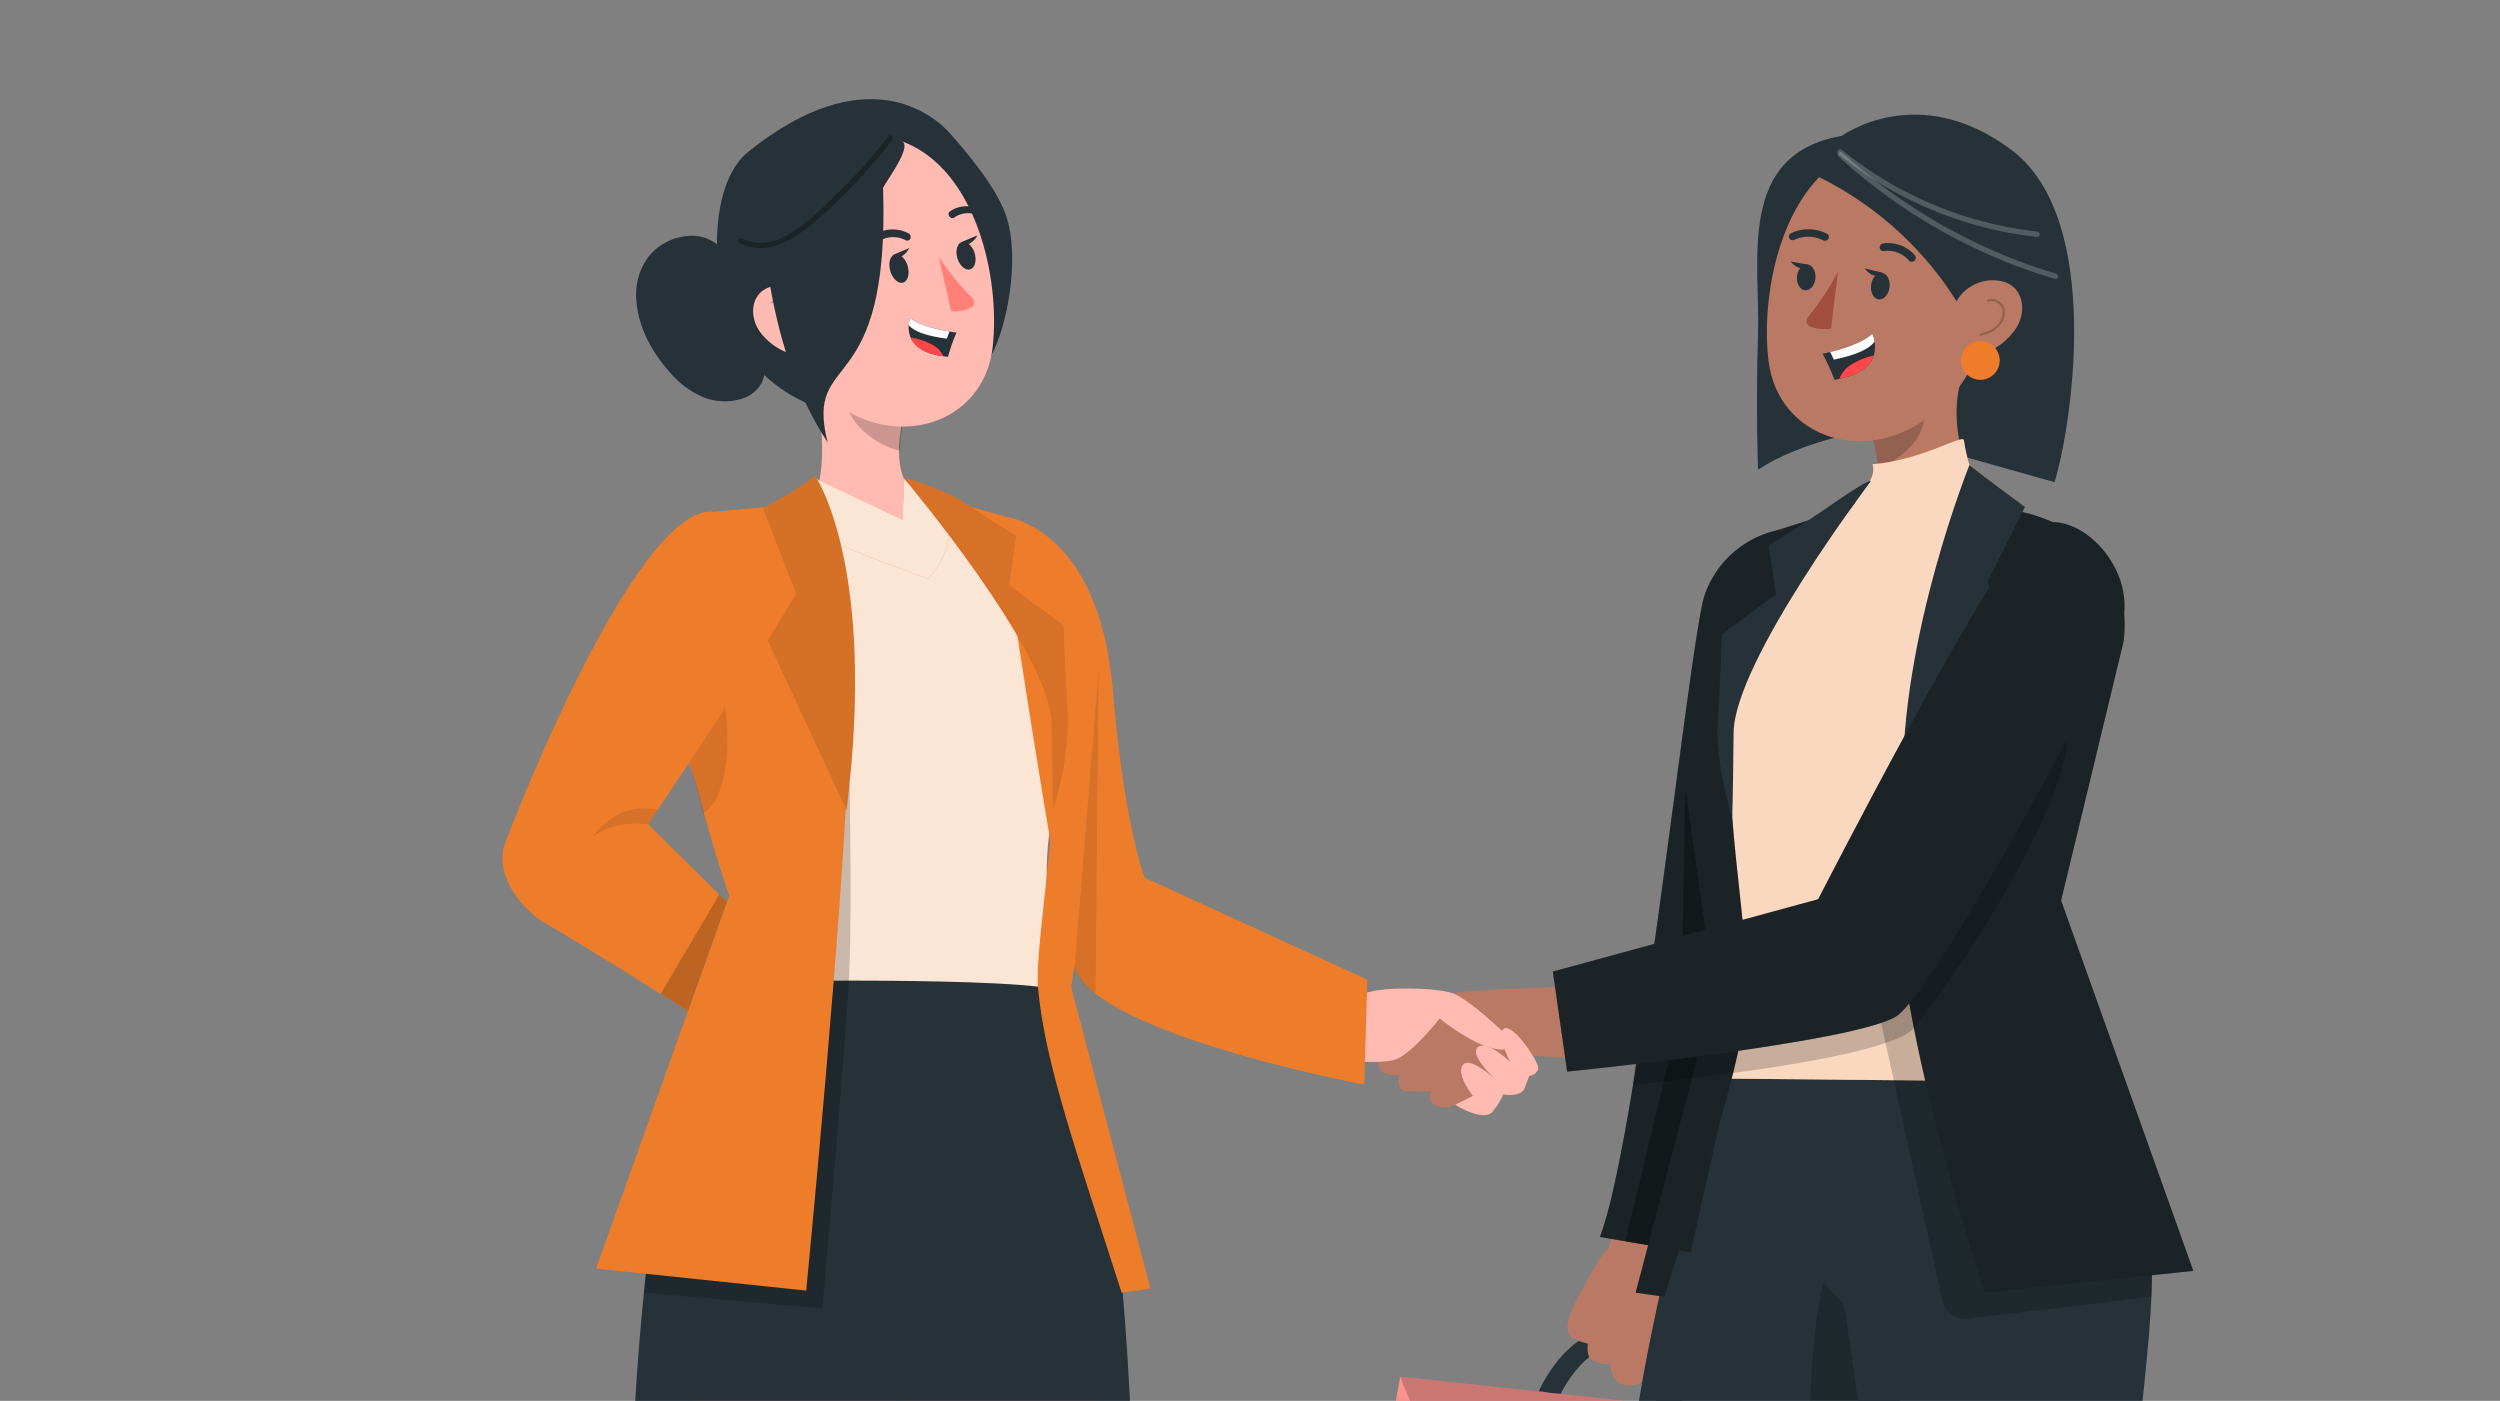 <svg xmlns="http://www.w3.org/2000/svg" xmlns:xlink="http://www.w3.org/1999/xlink" width="580" height="325" viewBox="0 0 580 325">
  <rect x="0" y="0" width="580" height="325" fill="#808080" stroke="none"/>
  <defs>
    <clipPath id="clip-path">
      <rect id="Rectangle_9658" data-name="Rectangle 9658" width="580" height="325" transform="translate(380 584)" fill="#fff" stroke="#707070" stroke-width="1"/>
    </clipPath>
    <clipPath id="clip-path-2">
      <rect id="Rectangle_9717" data-name="Rectangle 9717" width="437.696" height="581.77" fill="none"/>
    </clipPath>
    <clipPath id="clip-path-4">
      <rect id="Rectangle_9677" data-name="Rectangle 9677" width="88.592" height="115.611" fill="none"/>
    </clipPath>
    <clipPath id="clip-path-5">
      <rect id="Rectangle_9679" data-name="Rectangle 9679" width="11.819" height="19.029" fill="none"/>
    </clipPath>
    <clipPath id="clip-path-6">
      <rect id="Rectangle_9680" data-name="Rectangle 9680" width="6.221" height="8.841" fill="none"/>
    </clipPath>
    <clipPath id="clip-path-7">
      <rect id="Rectangle_9681" data-name="Rectangle 9681" width="51.101" height="29.444" fill="none"/>
    </clipPath>
    <clipPath id="clip-path-8">
      <rect id="Rectangle_9682" data-name="Rectangle 9682" width="46.999" height="20.334" fill="none"/>
    </clipPath>
    <clipPath id="clip-path-9">
      <rect id="Rectangle_9683" data-name="Rectangle 9683" width="109.455" height="21.266" fill="none"/>
    </clipPath>
    <linearGradient id="linear-gradient" x1="0.5" x2="0.5" y2="1" gradientUnits="objectBoundingBox">
      <stop offset="0" stop-color="#ff948d"/>
      <stop offset="1" stop-color="#ff7499"/>
    </linearGradient>
    <clipPath id="clip-path-10">
      <rect id="Rectangle_9684" data-name="Rectangle 9684" width="100.373" height="37.656" fill="none"/>
    </clipPath>
    <clipPath id="clip-path-11">
      <rect id="Rectangle_9685" data-name="Rectangle 9685" width="40.085" height="91.193" fill="none"/>
    </clipPath>
    <clipPath id="clip-path-12">
      <rect id="Rectangle_9686" data-name="Rectangle 9686" width="27.783" height="49.113" fill="none"/>
    </clipPath>
    <clipPath id="clip-path-13">
      <rect id="Rectangle_9687" data-name="Rectangle 9687" width="21.598" height="78.586" fill="none"/>
    </clipPath>
    <clipPath id="clip-path-14">
      <rect id="Rectangle_9688" data-name="Rectangle 9688" width="37.879" height="111.291" fill="none"/>
    </clipPath>
    <clipPath id="clip-path-15">
      <rect id="Rectangle_9689" data-name="Rectangle 9689" width="48.783" height="167.472" fill="none"/>
    </clipPath>
    <clipPath id="clip-path-16">
      <rect id="Rectangle_9690" data-name="Rectangle 9690" width="95.677" height="149.008" fill="none"/>
    </clipPath>
    <clipPath id="clip-path-17">
      <rect id="Rectangle_9691" data-name="Rectangle 9691" width="64.674" height="90.747" fill="none"/>
    </clipPath>
    <clipPath id="clip-path-18">
      <rect id="Rectangle_9692" data-name="Rectangle 9692" width="69.408" height="182.564" fill="none"/>
    </clipPath>
    <clipPath id="clip-path-19">
      <rect id="Rectangle_9693" data-name="Rectangle 9693" width="51.091" height="184.496" fill="none"/>
    </clipPath>
    <clipPath id="clip-path-20">
      <rect id="Rectangle_9694" data-name="Rectangle 9694" width="20.665" height="106.238" fill="none"/>
    </clipPath>
    <clipPath id="clip-path-21">
      <rect id="Rectangle_9695" data-name="Rectangle 9695" width="100.738" height="80.226" fill="none"/>
    </clipPath>
    <clipPath id="clip-path-22">
      <rect id="Rectangle_9696" data-name="Rectangle 9696" width="132.634" height="127.481" fill="none"/>
    </clipPath>
    <clipPath id="clip-path-23">
      <rect id="Rectangle_9697" data-name="Rectangle 9697" width="95.369" height="311.031" fill="none"/>
    </clipPath>
    <clipPath id="clip-path-24">
      <rect id="Rectangle_9698" data-name="Rectangle 9698" width="20.393" height="37.259" fill="none"/>
    </clipPath>
    <clipPath id="clip-path-25">
      <rect id="Rectangle_9699" data-name="Rectangle 9699" width="68.411" height="320.344" fill="none"/>
    </clipPath>
    <clipPath id="clip-path-26">
      <rect id="Rectangle_9700" data-name="Rectangle 9700" width="28.946" height="35.155" fill="none"/>
    </clipPath>
    <clipPath id="clip-path-27">
      <rect id="Rectangle_9701" data-name="Rectangle 9701" width="36.587" height="5.309" fill="none"/>
    </clipPath>
    <clipPath id="clip-path-28">
      <rect id="Rectangle_9702" data-name="Rectangle 9702" width="37.788" height="7.517" fill="none"/>
    </clipPath>
    <clipPath id="clip-path-29">
      <rect id="Rectangle_9705" data-name="Rectangle 9705" width="13.257" height="16.53" fill="none"/>
    </clipPath>
    <clipPath id="clip-path-30">
      <rect id="Rectangle_9706" data-name="Rectangle 9706" width="8.668" height="5.766" fill="none"/>
    </clipPath>
    <clipPath id="clip-path-31">
      <rect id="Rectangle_9707" data-name="Rectangle 9707" width="37.875" height="23.34" fill="none"/>
    </clipPath>
    <clipPath id="clip-path-32">
      <rect id="Rectangle_9708" data-name="Rectangle 9708" width="35.963" height="26.223" fill="none"/>
    </clipPath>
    <clipPath id="clip-path-33">
      <rect id="Rectangle_9709" data-name="Rectangle 9709" width="47.936" height="121.794" fill="none"/>
    </clipPath>
    <clipPath id="clip-path-34">
      <rect id="Rectangle_9710" data-name="Rectangle 9710" width="11.901" height="35.324" fill="none"/>
    </clipPath>
    <clipPath id="clip-path-35">
      <rect id="Rectangle_9711" data-name="Rectangle 9711" width="21.373" height="77.487" fill="none"/>
    </clipPath>
    <clipPath id="clip-path-36">
      <rect id="Rectangle_9712" data-name="Rectangle 9712" width="15.018" height="6.642" fill="none"/>
    </clipPath>
    <clipPath id="clip-path-37">
      <rect id="Rectangle_9713" data-name="Rectangle 9713" width="38.003" height="76.784" fill="none"/>
    </clipPath>
    <clipPath id="clip-path-38">
      <rect id="Rectangle_9714" data-name="Rectangle 9714" width="5.553" height="74.926" fill="none"/>
    </clipPath>
    <clipPath id="clip-path-39">
      <rect id="Rectangle_9715" data-name="Rectangle 9715" width="15.352" height="26.99" fill="none"/>
    </clipPath>
  </defs>
  <g id="Mask_Group_74" data-name="Mask Group 74" transform="translate(-380 -584)" clip-path="url(#clip-path)">
    <g id="Group_88170" data-name="Group 88170" transform="translate(451.152 607)">
      <g id="Group_88169" data-name="Group 88169" clip-path="url(#clip-path-2)">
        <g id="Group_88168" data-name="Group 88168">
          <g id="Group_88167" data-name="Group 88167" clip-path="url(#clip-path-2)">
            <path id="Path_24259" data-name="Path 24259" d="M141.352,102.583a35.091,35.091,0,0,0-4.043-16.466L122.7,58.4c-3.656-.459-7.542-.9-11.152-1.219a286.922,286.922,0,0,0-36.111.111c-5.845.73-12,2.873-18.326,5.839a16.777,16.777,0,0,0-3.617,15.985c13.381,44.466,15.841,67.065,14.347,86.839,24.693,3.2,64.256,9.19,71.889,4.73-10.1-39.664,1.586-51.2,1.628-68.1" transform="translate(36.041 38.71)" fill="#ed7d2b"/>
            <g id="Group_88052" data-name="Group 88052" transform="translate(88.802 95.375)" opacity="0.8">
              <g id="Group_88051" data-name="Group 88051">
                <g id="Group_88050" data-name="Group 88050" clip-path="url(#clip-path-4)">
                  <path id="Path_24260" data-name="Path 24260" d="M141.352,102.583a35.091,35.091,0,0,0-4.043-16.466L122.7,58.4c-3.656-.459-7.542-.9-11.152-1.219a286.922,286.922,0,0,0-36.111.111c-5.845.73-12,2.873-18.326,5.839a16.777,16.777,0,0,0-3.617,15.985c13.381,44.466,15.841,67.065,14.347,86.839,24.693,3.2,64.256,9.19,71.889,4.73-10.1-39.664,1.586-51.2,1.628-68.1" transform="translate(-52.761 -56.666)" fill="#fff"/>
                </g>
              </g>
            </g>
            <path id="Path_24262" data-name="Path 24262" d="M147.875,135.952s-1.23,5.537,1.538,6.46,3.54,0,3.54,0-1.846,4,1.843,4.152a42.424,42.424,0,0,0,5.229,0s-1.845,2.616,2.461,3.693,20.611-12,20.611-12l8.767.614-2-16.457s-23.995.461-26.3,1.846-15.688,11.689-15.688,11.689" transform="translate(100.829 83.624)" fill="#b97964"/>
            <path id="Path_24263" data-name="Path 24263" d="M142.83,122.416a7.624,7.624,0,0,0,6.307,1.077c3.383-1.077,14.766-1.089,19.071.3s14.3,11.388,14.3,11.388-.153,2.769-5.537,1.23-11.689-6.766-11.689-6.766-6.768,8.766-10.767,9.688-11.689,0-11.689,0Z" transform="translate(97.569 83.624)" fill="#ffbab2"/>
            <path id="Path_24264" data-name="Path 24264" d="M175.509,139.1a2.3,2.3,0,0,0,2.055-1.6c.342-1.483-5.822-10.5-7.877-9.361s1.37,7.757,1.37,7.757-5.48-5.28-7.535-3.378,4.417,7.71,4.417,7.71-6.13-5.81-7.842-3.641,2.318,7.192,2.318,7.192l-4.1,2.057s6.8,4.336,8.858,1.368a18.557,18.557,0,0,0,2.284-3.768s4.11.685,4.91-1.368,1.141-2.969,1.141-2.969" transform="translate(108.148 87.469)" fill="#ffbab2"/>
            <path id="Path_24265" data-name="Path 24265" d="M224.9,75c-1.072,1.018-14.753,2.9-24.75,9.515,0,0-.542-14.274,0-31.378S195.107,11.246,219.6,7.072c0,0,17.644-13.029,39.351,3.252s13.7,65.365,9.983,77.077Z" transform="translate(136.558 1.46)" fill="#263238"/>
            <path id="Path_24266" data-name="Path 24266" d="M226.061,16.174S210.748,40.887,209.7,48.752c-5.615,4.332-9-5.164-8.2-17.632.656-10.206,6.515-20.973,15.533-24.516,12.667-4.98,9.023,9.57,9.023,9.57" transform="translate(137.571 3.802)" fill="#263238"/>
            <path id="Path_24267" data-name="Path 24267" d="M239.148,37.657l-18.055,9.757-3.7,3.657a34.78,34.78,0,0,1,1.787,8.153c.281,3.452-2.922,6.054-5.4,8.3-3.556,1.774,3.285,18.134,3.285,18.134l23.4-24.217c-4.366-10.7-3.259-19.352-1.315-23.782" transform="translate(145.336 25.724)" fill="#b97964"/>
            <g id="Group_88058" data-name="Group 88058" transform="translate(363.438 66.944)" opacity="0.2">
              <g id="Group_88057" data-name="Group 88057">
                <g id="Group_88056" data-name="Group 88056" clip-path="url(#clip-path-5)">
                  <path id="Path_24268" data-name="Path 24268" d="M217.063,58.8c5.095-2.469,10.839-7.014,10.684-12.775a26.84,26.84,0,0,0-.86-6.256L215.932,51.986a33.035,33.035,0,0,1,1.131,6.818" transform="translate(-215.932 -39.775)"/>
                </g>
              </g>
            </g>
            <path id="Path_24269" data-name="Path 24269" d="M254.689,34.049C251.5,52.031,250.526,59.689,240.37,68.4c-15.276,13.1-36.51,6.467-38.717-11.812-1.986-16.451,3.57-43.093,22.005-49.206,18.163-6.021,34.223,8.685,31.03,26.667" transform="translate(137.492 4.106)" fill="#b97964"/>
            <path id="Path_24270" data-name="Path 24270" d="M219.959,26.988c-.1,1.7-1.144,3.1-2.341,3.126s-2.087-1.336-1.991-3.04,1.146-3.1,2.341-3.126,2.087,1.336,1.991,3.04" transform="translate(147.293 16.359)" fill="#263238"/>
            <path id="Path_24271" data-name="Path 24271" d="M209.72,25.62c0,1.653-.963,3.07-2.151,3.164s-2.154-1.168-2.154-2.821.963-3.07,2.151-3.164,2.153,1.168,2.154,2.821" transform="translate(140.322 15.571)" fill="#263238"/>
            <path id="Path_24272" data-name="Path 24272" d="M224.25,24.181a.814.814,0,0,1-.624-.268,6.555,6.555,0,0,0-5.808-2.228.821.821,0,0,1-.986-.7.973.973,0,0,1,.767-1.054,8.187,8.187,0,0,1,7.375,2.732.912.912,0,0,1-.1,1.264.938.938,0,0,1-.621.256" transform="translate(148.116 13.551)" fill="#263238"/>
            <path id="Path_24273" data-name="Path 24273" d="M204.844,20.4a.825.825,0,0,1-.47-.443.883.883,0,0,1,.508-1.145A9.373,9.373,0,0,1,213.2,19a.814.814,0,0,1,.222,1.19.971.971,0,0,1-1.271.271,7.485,7.485,0,0,0-6.584-.082.959.959,0,0,1-.719.017" transform="translate(139.567 12.264)" fill="#263238"/>
            <path id="Path_24274" data-name="Path 24274" d="M205.988,13.642c4.225-7.8,20.228-14.465,37.848-5.888,26.4,10.378,11.435,53.284,3.805,44.289a61.744,61.744,0,0,1-5.253-7.167,78.769,78.769,0,0,0-36.344-31.212Z" transform="translate(140.713 2.552)" fill="#263238"/>
            <path id="Path_24275" data-name="Path 24275" d="M241.568,36.339a14.633,14.633,0,0,1-9.387,6.106c-4.9.8-6.724-7.125-4.681-11.794a9.678,9.678,0,0,1,11.385-5.327c4.521,1.318,5.49,6.971,2.683,11.014" transform="translate(154.846 17.05)" fill="#b97964"/>
            <path id="Path_24276" data-name="Path 24276" d="M214.051,23.784a61.688,61.688,0,0,1-6.965,10.5,1.4,1.4,0,0,0,.476,2.193,8.988,8.988,0,0,0,4.849.488Z" transform="translate(141.228 16.247)" fill="#a24e3f"/>
            <path id="Path_24277" data-name="Path 24277" d="M218.925,24.326l-4.172-.991s2.279,3.117,4.172.991" transform="translate(146.701 15.94)" fill="#263238"/>
            <path id="Path_24278" data-name="Path 24278" d="M208.77,23.128l-4.225-.741c1.959,2.368,3.656,1.461,4.225.741" transform="translate(139.728 15.293)" fill="#263238"/>
            <g id="Group_88061" data-name="Group 88061" transform="translate(387.934 46.175)" opacity="0.2">
              <g id="Group_88060" data-name="Group 88060">
                <g id="Group_88059" data-name="Group 88059" clip-path="url(#clip-path-6)">
                  <path id="Path_24279" data-name="Path 24279" d="M232.426,27.814a2.933,2.933,0,0,1,3.56,1.873c.537,1.569-.481,5.1-5.25,6" transform="translate(-230.315 -27.264)" fill="none" stroke="#000" stroke-linecap="round" stroke-linejoin="round" stroke-width="0.5"/>
                </g>
              </g>
            </g>
            <path id="Path_24280" data-name="Path 24280" d="M208.949,36.961A45.908,45.908,0,0,1,211.7,43.01c.384-.071.769-.14,1.15-.229,5.2-1.07,7.253-3.284,7.958-5.411A6.868,6.868,0,0,0,221,34.136a6.672,6.672,0,0,0-.522-1.777c-2.417,2.213-7.184,3.583-9.76,4.209-1.076.273-1.766.392-1.766.392" transform="translate(142.736 22.105)" fill="#263238"/>
            <path id="Path_24281" data-name="Path 24281" d="M210,36.567l.857,1.762c4.891-1.018,8.2-2.4,9.425-4.194a6.633,6.633,0,0,0-.523-1.777c-2.415,2.213-7.182,3.583-9.759,4.209" transform="translate(143.453 22.104)" fill="#fff"/>
            <path id="Path_24282" data-name="Path 24282" d="M211.265,40.748c5.2-1.07,7.253-3.284,7.958-5.413a17.056,17.056,0,0,0-5.534,2.333,6.39,6.39,0,0,0-2.424,3.08" transform="translate(144.318 24.138)" fill="#ff4749"/>
            <path id="Path_24283" data-name="Path 24283" d="M237.009,37.841a4.491,4.491,0,1,1-4.491-4.491,4.492,4.492,0,0,1,4.491,4.491" transform="translate(155.769 22.782)" fill="#ed7d2b"/>
            <g id="Group_88064" data-name="Group 88064" transform="translate(355.225 12.292)" opacity="0.2">
              <g id="Group_88063" data-name="Group 88063">
                <g id="Group_88062" data-name="Group 88062" clip-path="url(#clip-path-7)">
                  <path id="Path_24284" data-name="Path 24284" d="M211.252,8.367a129.17,129.17,0,0,0,50.122,28.35.632.632,0,0,0,.337-1.217A127.756,127.756,0,0,1,212.144,7.475c-.6-.547-1.493.343-.892.892" transform="translate(-211.052 -7.303)" fill="#fff"/>
                </g>
              </g>
            </g>
            <g id="Group_88067" data-name="Group 88067" transform="translate(355.068 11.642)" opacity="0.2">
              <g id="Group_88066" data-name="Group 88066">
                <g id="Group_88065" data-name="Group 88065" clip-path="url(#clip-path-8)">
                  <path id="Path_24285" data-name="Path 24285" d="M211.174,7.961a88.8,88.8,0,0,0,46.181,19.287c.806.088.8-1.175,0-1.262A87.289,87.289,0,0,1,212.066,7.069c-.624-.508-1.523.38-.892.892" transform="translate(-210.959 -6.917)" fill="#fff"/>
                </g>
              </g>
            </g>
            <path id="Path_24286" data-name="Path 24286" d="M142.207,222.479l3.333,7.786,104.774,13.478,1.348-8.017Z" transform="translate(97.144 151.979)" fill="#ed7d2b"/>
            <g id="Group_88070" data-name="Group 88070" transform="translate(239.351 374.458)" opacity="0.2" style="mix-blend-mode: normal;isolation: isolate">
              <g id="Group_88069" data-name="Group 88069">
                <g id="Group_88068" data-name="Group 88068" clip-path="url(#clip-path-9)">
                  <path id="Path_24287" data-name="Path 24287" d="M142.207,222.479l3.333,7.786,104.774,13.478,1.348-8.017Z" transform="translate(-142.207 -222.479)"/>
                </g>
              </g>
            </g>
            <path id="Path_24288" data-name="Path 24288" d="M169.8,184s6.419-15.094,18.171-14.367,15.862,18.847,15.862,18.847l-6.625-.993s-.465-13.626-8.794-14.019-13.823,11.7-13.823,11.7l-3.937-1.219" transform="translate(115.996 115.86)" fill="#263238"/>
            <path id="Path_24289" data-name="Path 24289" d="M142.207,254.159l1.745-9.481L156.574,176.1l100.373,10.8-5.285,80.5Z" transform="translate(97.144 120.299)" fill="url(#linear-gradient)"/>
            <path id="Path_24290" data-name="Path 24290" d="M183.273,160c-1.348.749-7.657,12.061-8.762,15.148s-.956,4.945.471,5.669a11.708,11.708,0,0,0,3.43,1.34c.382-.072-.8,3.129,1.673,4.151s3.572.52,3.572.52.217,4.326,3.312,4.935,4.083-.968,4.6-.865,2.183-5.275,2.183-5.275l4.327,4.536a20.227,20.227,0,0,0,2.24-4.979c.993-3.164-.636-11.294-.636-11.294l-2.905-7,.621-10.942s-12.977.661-13.021.968S183.273,160,183.273,160" transform="translate(118.713 106.526)" fill="#b97964"/>
            <g id="Group_88073" data-name="Group 88073" transform="translate(253.718 296.403)" opacity="0.2" style="mix-blend-mode: normal;isolation: isolate">
              <g id="Group_88072" data-name="Group 88072">
                <g id="Group_88071" data-name="Group 88071" clip-path="url(#clip-path-10)">
                  <path id="Path_24291" data-name="Path 24291" d="M150.742,176.1s13.45,39.828,41.711,37.562,58.663-26.756,58.663-26.756" transform="translate(-150.744 -176.104)"/>
                </g>
              </g>
            </g>
            <g id="Group_88076" data-name="Group 88076" transform="translate(290.267 302.023)" opacity="0.2" style="mix-blend-mode: normal;isolation: isolate">
              <g id="Group_88075" data-name="Group 88075">
                <g id="Group_88074" data-name="Group 88074" clip-path="url(#clip-path-11)">
                  <path id="Path_24292" data-name="Path 24292" d="M188.116,179.443s-14.2,59.1-15.39,70.987,1.961,15.641,1.961,15.641l29.535,4.563,8.32-88.877Z" transform="translate(-172.458 -179.443)"/>
                </g>
              </g>
            </g>
            <path id="Path_24293" data-name="Path 24293" d="M263.03,329.746l-1.952,2.72L257.2,330.8l-2.414,11.943-16.341,22.826s-6.219,1-1.321-11.974a10.216,10.216,0,0,0,.518-1.964c1.454-7.759-1.747-22.633-1.747-22.633l8.968-12.524a19.28,19.28,0,0,1,2.525.276c3.715.621,11.142,2.432,15.639,13" transform="translate(160.701 216.186)" fill="#263238"/>
            <g id="Group_88079" data-name="Group 88079" transform="translate(395.948 532.657)" opacity="0.2">
              <g id="Group_88078" data-name="Group 88078">
                <g id="Group_88077" data-name="Group 88077" clip-path="url(#clip-path-12)">
                  <path id="Path_24294" data-name="Path 24294" d="M263.03,329.746l-1.952,2.72L257.2,330.8l-2.414,11.943-16.341,22.826s-6.219,1-1.321-11.974a10.216,10.216,0,0,0,.518-1.964c1.454-7.759-1.747-22.633-1.747-22.633l8.968-12.524a19.28,19.28,0,0,1,2.525.276c3.715.621,11.142,2.432,15.639,13" transform="translate(-235.247 -316.471)"/>
                </g>
              </g>
            </g>
            <path id="Path_24295" data-name="Path 24295" d="M247.956,316.892l.039.027c-3.013.323-.37,13.694-1.582,21.194-1.092,6.692-3.977,13-8.2,13.658,1.454-7.757-3.792-25.439-3.792-25.439l7.21-10.072s4.736.37,6.327.631" transform="translate(160.135 216.043)" fill="#a24e3f"/>
            <path id="Path_24296" data-name="Path 24296" d="M254.712,354.316l-3.329,0-.926-4.144-11.019,5.016H211.515s-4.44-4.5,8.858-8.086a9.937,9.937,0,0,0,1.883-.727c7.091-3.351,17.181-14.672,17.181-14.672h15.321a19.46,19.46,0,0,1,1.256,2.227c1.673,3.4,4.565,10.531-1.3,20.391" transform="translate(144.003 226.588)" fill="#263238"/>
            <path id="Path_24297" data-name="Path 24297" d="M251.366,335.577v.047c-2.023-2.274-11.23,7.712-17.972,11.11-6.02,3.023-12.787,4.359-15.786,1.289,7.091-3.351,18.351-18.747,18.351-18.747l12.31.375s2.376,4.472,3.1,5.925" transform="translate(148.651 224.934)" fill="#b97964"/>
            <path id="Path_24298" data-name="Path 24298" d="M250.362,352.658c-7.6-19.378-16.905-38.439-28.086-53.865,45.7-121.268,44.268-175.522,44.268-175.522l-55.029-.042-5.864,20.282S191.9,194,187.893,222.98l-11.486,64.435v.182a68.35,68.35,0,0,0,9.257,38.439c7.478,12.857,20.7,28.121,27.963,41.979,9.548,18.289,18.561,36.621,26.26,53.025C248,438.327,254.6,453.434,258.717,463.93c3.9.409,15.663-6.133,19.049-12.063,0,0-8.331-50.571-27.4-99.209" transform="translate(120.428 84.18)" fill="#263238"/>
            <g id="Group_88082" data-name="Group 88082" transform="translate(348.787 274.521)" opacity="0.2">
              <g id="Group_88081" data-name="Group 88081">
                <g id="Group_88080" data-name="Group 88080" clip-path="url(#clip-path-13)">
                  <path id="Path_24299" data-name="Path 24299" d="M211.986,241.689c6.7-22.279,13.428-37.471,16.838-54.02.03-3.863-12.024-17.9-18.561-24.567,0,0-7.864,31.6,1.723,78.586" transform="translate(-207.227 -163.103)"/>
                </g>
              </g>
            </g>
            <g id="Group_88085" data-name="Group 88085" transform="translate(360.316 436.838)" opacity="0.2">
              <g id="Group_88084" data-name="Group 88084">
                <g id="Group_88083" data-name="Group 88083" clip-path="url(#clip-path-14)">
                  <path id="Path_24300" data-name="Path 24300" d="M214.077,327.923c8.111,17.289,14.712,32.395,18.829,42.893,3.9.407,15.663-6.135,19.049-12.065,0,0-8.331-50.571-27.4-99.21-3.873,20.083-8.209,45.459-10.474,68.382" transform="translate(-214.077 -259.541)"/>
                </g>
              </g>
            </g>
            <path id="Path_24301" data-name="Path 24301" d="M205.474,124.361s20.945,133.954,23.382,164.114c0,0,12.94,146.3,10.62,183.067l28.857,1.3s19.41-110.806,9.6-181.913c-.852-9.271,8.087-69.728,9.5-93.812,3.4-57.943-22.017-73.862-22.017-73.862Z" transform="translate(140.362 84.197)" fill="#263238"/>
            <path id="Path_24302" data-name="Path 24302" d="M219.165,59.465a23.132,23.132,0,0,0-16.53,14.759c-3.363,8.771-15.446,126.324-24.392,149.134l21.079,3.578,27.7-123.892Z" transform="translate(121.76 40.621)" fill="#263238"/>
            <g id="Group_88088" data-name="Group 88088" transform="translate(300.003 100.086)" opacity="0.3">
              <g id="Group_88087" data-name="Group 88087">
                <g id="Group_88086" data-name="Group 88086" clip-path="url(#clip-path-15)">
                  <path id="Path_24303" data-name="Path 24303" d="M219.165,59.465a23.132,23.132,0,0,0-16.53,14.759c-3.363,8.771-15.446,126.324-24.392,149.134l21.079,3.578,27.7-123.892Z" transform="translate(-178.243 -59.465)"/>
                </g>
              </g>
            </g>
            <path id="Path_24304" data-name="Path 24304" d="M266.907,195.886c1.609-18.247,8.963-63.859,20.12-98.977,3.629-11.42-5.738-27.763-5.738-27.763s-8.757-.052-10.294-.224c-1.68-.2-3.41-.369-5.14-.517-3.45-.286-11.013-9.2-12.664-21.291-.207-1.518-9.983,4.716-21.19,5.559,1.417,5.075-6.665,8.971-8.631,14.7-.949.1-8.818.687-9.744.786,0,0-16.707,19.549-17.607,33.349-.49,7.712-4.215,11.031-3.8,29.473.072,12.524,4.657,46.622,5.485,64.231Z" transform="translate(131.286 32.022)" fill="#ed7d2b"/>
            <g id="Group_88091" data-name="Group 88091" transform="translate(323.473 78.901)" opacity="0.7">
              <g id="Group_88090" data-name="Group 88090">
                <g id="Group_88089" data-name="Group 88089" clip-path="url(#clip-path-16)">
                  <path id="Path_24305" data-name="Path 24305" d="M266.907,195.886c1.609-18.247,8.963-63.859,20.12-98.977,3.629-11.42-5.738-27.763-5.738-27.763s-8.757-.052-10.294-.224c-1.68-.2-3.41-.369-5.14-.517-3.45-.286-11.013-9.2-12.664-21.291-.207-1.518-9.983,4.716-21.19,5.559,1.417,5.075-6.665,8.971-8.631,14.7-.949.1-8.818.687-9.744.786,0,0-16.707,19.549-17.607,33.349-.49,7.712-4.215,11.031-3.8,29.473.072,12.524,4.657,46.622,5.485,64.231Z" transform="translate(-192.187 -46.879)" fill="#fff"/>
                </g>
              </g>
            </g>
            <g id="Group_88094" data-name="Group 88094" transform="translate(363.432 192.227)" opacity="0.2">
              <g id="Group_88093" data-name="Group 88093">
                <g id="Group_88092" data-name="Group 88092" clip-path="url(#clip-path-17)">
                  <path id="Path_24306" data-name="Path 24306" d="M215.928,128.022l16.064,72.69a5.406,5.406,0,0,0,5.921,4.2l42.689-5.09v-7.392l-37.5-78.224Z" transform="translate(-215.928 -114.209)"/>
                </g>
              </g>
            </g>
            <path id="Path_24307" data-name="Path 24307" d="M257.55,147.621l14.5-60.089c3.023-24.934-23.331-29.988-23.331-29.988L236.6,56.051S220,98.5,218.855,135.9c-1.144,37.375,20.96,102.712,20.96,102.712l48.406-5.059Z" transform="translate(149.474 38.289)" fill="#263238"/>
            <g id="Group_88097" data-name="Group 88097" transform="translate(368.287 94.34)" opacity="0.3">
              <g id="Group_88096" data-name="Group 88096">
                <g id="Group_88095" data-name="Group 88095" clip-path="url(#clip-path-18)">
                  <path id="Path_24308" data-name="Path 24308" d="M257.55,147.621l14.5-60.089c3.023-24.934-23.331-29.988-23.331-29.988L236.6,56.051S220,98.5,218.855,135.9c-1.144,37.375,20.96,102.712,20.96,102.712l48.406-5.059Z" transform="translate(-218.813 -56.051)"/>
                </g>
              </g>
            </g>
            <path id="Path_24309" data-name="Path 24309" d="M234.274,55.462s-22.136,28.209-28.118,49.41c-3.933,13.943,3.822,54.11,2.919,64.739-1.49,17.515-9.227,38.949-19.257,70.346l-6.633-.941,18.269-69.494s-8.453-52.365-6.2-65.468S215.789,62.2,215.789,62.2l8.614-2.733Z" transform="translate(125.136 37.887)" fill="#263238"/>
            <g id="Group_88100" data-name="Group 88100" transform="translate(308.32 93.349)" opacity="0.3">
              <g id="Group_88099" data-name="Group 88099">
                <g id="Group_88098" data-name="Group 88098" clip-path="url(#clip-path-19)">
                  <path id="Path_24310" data-name="Path 24310" d="M234.274,55.462s-22.136,28.209-28.118,49.41c-3.933,13.943,3.822,54.11,2.919,64.739-1.49,17.515-9.227,38.949-19.257,70.346l-6.633-.941,18.269-69.494s-8.453-52.365-6.2-65.468S215.789,62.2,215.789,62.2l8.614-2.733Z" transform="translate(-183.183 -55.462)"/>
                </g>
              </g>
            </g>
            <g id="Group_88103" data-name="Group 88103" transform="translate(305.925 159.645)" opacity="0.3">
              <g id="Group_88102" data-name="Group 88102">
                <g id="Group_88101" data-name="Group 88101" clip-path="url(#clip-path-20)">
                  <path id="Path_24311" data-name="Path 24311" d="M187.054,201.089l15.372-58.473-6.758-47.765-.927,51.342-12.98,54,2.4.407" transform="translate(-181.761 -94.851)"/>
                </g>
              </g>
            </g>
            <path id="Path_24312" data-name="Path 24312" d="M197.885,130.6s-4.076-12-3.331-23.069.917-19.332.917-19.332l12.563-9.282L206.381,67.6s6.057-3.72,11.686-7.532c3.844-2.6,10.992-7.712,11.984-7.407,0,0-31.686,41.768-31.848,58.381-.157,16.02-.318,19.561-.318,19.561" transform="translate(132.84 35.961)" fill="#263238"/>
            <path id="Path_24313" data-name="Path 24313" d="M248.357,60.15s-8.968-6.522-12.9-9.7c0,0-16.027,39.676-15.434,74.734L246.2,88.3l-6.588-10.686Z" transform="translate(150.292 34.462)" fill="#263238"/>
            <g id="Group_88106" data-name="Group 88106" transform="translate(307.727 148.414)" opacity="0.2">
              <g id="Group_88105" data-name="Group 88105">
                <g id="Group_88104" data-name="Group 88104" clip-path="url(#clip-path-21)">
                  <path id="Path_24314" data-name="Path 24314" d="M182.831,168.4s58.705-5.45,65.143-13.125,34.073-47.144,35.6-67.1l-53.037,57.626-47.109,15.714Z" transform="translate(-182.833 -88.177)"/>
                </g>
              </g>
            </g>
            <path id="Path_24315" data-name="Path 24315" d="M171.771,162.571l61.555-16.779s40.895-79.808,49.682-86.011,24.733,8.264,20.776,22.545c-2.7,9.759-43.231,84.24-52.091,90.466s-76.609,12.994-76.609,12.994Z" transform="translate(117.339 39.83)" fill="#263238"/>
            <g id="Group_88109" data-name="Group 88109" transform="translate(289.11 98.136)" opacity="0.3">
              <g id="Group_88108" data-name="Group 88108">
                <g id="Group_88107" data-name="Group 88107" clip-path="url(#clip-path-22)">
                  <path id="Path_24316" data-name="Path 24316" d="M171.771,162.571l61.555-16.779s40.895-79.808,49.682-86.011,24.733,8.264,20.776,22.545c-2.7,9.759-43.231,84.24-52.091,90.466s-76.609,12.994-76.609,12.994Z" transform="translate(-171.771 -58.306)"/>
                </g>
              </g>
            </g>
            <path id="Path_24317" data-name="Path 24317" d="M69.3,139.344c-14.439,28.648.207,57.2.207,57.2-7.473,20.324-10.3,48.465-11.336,69.757-.826,17.634.69,23.013-.459,30.579-1.309,8.6-7.426,20.048-9.932,30.717a554.809,554.809,0,0,0-12.208,92.827l-.645,5.9L33.755,446.4l11.612,3.977,4.62-18.991,1.416-5.844.148.027L91.809,299.735l37.316-158.644Z" transform="translate(23.059 95.188)" fill="#ffbab2"/>
            <g id="Group_88112" data-name="Group 88112" transform="translate(56.814 234.532)" opacity="0.3">
              <g id="Group_88111" data-name="Group 88111">
                <g id="Group_88110" data-name="Group 88110" clip-path="url(#clip-path-23)">
                  <path id="Path_24318" data-name="Path 24318" d="M69.3,139.344c-14.439,28.648.207,57.2.207,57.2-7.473,20.324-10.3,48.465-11.336,69.757-.826,17.634.69,23.013-.459,30.579-1.309,8.6-7.426,20.048-9.932,30.717a554.809,554.809,0,0,0-12.208,92.827l-.645,5.9L33.755,446.4l11.612,3.977,4.62-18.991,1.416-5.844.148.027L91.809,299.735l37.316-158.644Z" transform="translate(-33.755 -139.344)"/>
                </g>
              </g>
            </g>
            <path id="Path_24319" data-name="Path 24319" d="M61.345,356.885a20.321,20.321,0,0,0-5.381-5.012s-5.08-8.461-3.126-29.567l-8.3-4.6a7.837,7.837,0,0,0-8.9,1.081,4.1,4.1,0,0,0-.852,1.035,51.462,51.462,0,0,0-2.6,6.253,190.512,190.512,0,0,0-5.84,22.234l1.587.459,4.208-13.795c1.378-4.714,3.678,1.816,3.425,7.173s.552,11.5,10.9,14.323c12.024,3.356,17.2,4.162,14.875.414" transform="translate(18.001 216.406)" fill="#263238"/>
            <path id="Path_24320" data-name="Path 24320" d="M49.335,315.533s-.483,9.749,0,20.807a43.99,43.99,0,0,0,2.942,16.417s-8.161-.6-10.185-6.714-2.069-25.176-10.208-26.28a20.645,20.645,0,0,1,3.218-3.1c1.816-1.471,14.232-1.126,14.232-1.126" transform="translate(21.78 215.521)" fill="#ffbab2"/>
            <g id="Group_88115" data-name="Group 88115" transform="translate(53.664 531.02)" opacity="0.3">
              <g id="Group_88114" data-name="Group 88114">
                <g id="Group_88113" data-name="Group 88113" clip-path="url(#clip-path-24)">
                  <path id="Path_24321" data-name="Path 24321" d="M49.335,315.533s-.483,9.749,0,20.807a43.99,43.99,0,0,0,2.942,16.417s-8.161-.6-10.185-6.714-2.069-25.176-10.208-26.28a20.645,20.645,0,0,1,3.218-3.1c1.816-1.471,14.232-1.126,14.232-1.126" transform="translate(-31.883 -315.499)"/>
                </g>
              </g>
            </g>
            <path id="Path_24322" data-name="Path 24322" d="M137.184,430.218l.077-.008L140,298.1l-9.542-162.69-57.94,15.473c-5.679,31.568,16.508,54.743,16.508,54.743-1.24,21.613,4.093,49.41,9.2,70.1,4.208,17.129,7.221,21.867,8.278,29.429,1.2,8.532-1.4,21.246-.759,32.19a554.762,554.762,0,0,0,14.914,93.006l.973,5.331,4.6,19.566,12.253.507-.988-19.543Z" transform="translate(48.902 92.501)" fill="#ffbab2"/>
            <g id="Group_88118" data-name="Group 88118" transform="translate(120.49 227.909)" opacity="0.3">
              <g id="Group_88117" data-name="Group 88117">
                <g id="Group_88116" data-name="Group 88116" clip-path="url(#clip-path-25)">
                  <path id="Path_24323" data-name="Path 24323" d="M137.184,430.218l.077-.008L140,298.1l-9.542-162.69-57.94,15.473c-5.679,31.568,16.508,54.743,16.508,54.743-1.24,21.613,4.093,49.41,9.2,70.1,4.208,17.129,7.221,21.867,8.278,29.429,1.2,8.532-1.4,21.246-.759,32.19a554.762,554.762,0,0,0,14.914,93.006l.973,5.331,4.6,19.566,12.253.507-.988-19.543Z" transform="translate(-71.588 -135.408)"/>
                </g>
              </g>
            </g>
            <path id="Path_24324" data-name="Path 24324" d="M137.2,353.022a19.685,19.685,0,0,0-6.6-3.265s-7.266-6.667-11.5-27.452l-9.2-2.023a7.788,7.788,0,0,0-8.205,3.587,3.326,3.326,0,0,0-.53,1.242,50.193,50.193,0,0,0-.714,6.712,191.346,191.346,0,0,0,.761,22.993h1.654V340.377c0-4.92,4.048.69,5.312,5.909s3.792,10.76,14.552,10.6c12.553-.252,17.75-1.035,14.461-3.863" transform="translate(68.577 218.683)" fill="#263238"/>
            <path id="Path_24325" data-name="Path 24325" d="M116.752,317.008s2.3,9.5,5.84,19.957a43.67,43.67,0,0,0,7.495,14.923s-7.978,1.747-11.679-3.541-9.2-23.543-17.267-22.256a18.717,18.717,0,0,1,2.3-3.908c1.288-1.954,13.312-5.174,13.312-5.174" transform="translate(69.091 216.553)" fill="#ffbab2"/>
            <g id="Group_88121" data-name="Group 88121" transform="translate(170.232 533.561)" opacity="0.3">
              <g id="Group_88120" data-name="Group 88120">
                <g id="Group_88119" data-name="Group 88119" clip-path="url(#clip-path-26)">
                  <path id="Path_24326" data-name="Path 24326" d="M116.752,317.008s2.3,9.5,5.84,19.957a43.67,43.67,0,0,0,7.495,14.923s-7.978,1.747-11.679-3.541-9.2-23.543-17.267-22.256a18.717,18.717,0,0,1,2.3-3.908c1.288-1.954,13.312-5.174,13.312-5.174" transform="translate(-101.141 -317.009)"/>
                </g>
              </g>
            </g>
            <path id="Path_24327" data-name="Path 24327" d="M161.73,242.785l2.648,51.858s-52.19,5-76.676,5H44S43.409,197.518,53.4,162.3c9.183-32.361,20.421-40.637,20.421-40.637s72.817-1.256,72.817,3.228c9.547,24.434,14.281,72.786,15.091,117.892" transform="translate(30.054 83)" fill="#263238"/>
            <g id="Group_88124" data-name="Group 88124" transform="translate(81.169 382.641)" opacity="0.2">
              <g id="Group_88123" data-name="Group 88123">
                <g id="Group_88122" data-name="Group 88122" clip-path="url(#clip-path-27)">
                  <path id="Path_24328" data-name="Path 24328" d="M48.226,227.341v5.307l35.4-.242,1.192-5.065Z" transform="translate(-48.226 -227.341)"/>
                </g>
              </g>
            </g>
            <g id="Group_88127" data-name="Group 88127" transform="translate(150.721 378.219)" opacity="0.2">
              <g id="Group_88126" data-name="Group 88126">
                <g id="Group_88125" data-name="Group 88125" clip-path="url(#clip-path-28)">
                  <path id="Path_24329" data-name="Path 24329" d="M89.549,227.694l1.463,4.538,36.325-1.824L127,224.715Z" transform="translate(-89.549 -224.714)"/>
                </g>
              </g>
            </g>
            <path id="Path_24334" data-name="Path 24334" d="M77.1,70.445c-.155-.338-13.194-4.915-17.819-19.494s-3.533-32.3,4.6-38.8c26.975-21.579,42.7-8.8,46.839-4.088,2.934,3.331,10.387,11.863,12.817,18.716,3.6,10.144.072,26.6-3.3,32.578S77.1,70.445,77.1,70.445" transform="translate(38.633 0)" fill="#263238"/>
            <path id="Path_24335" data-name="Path 24335" d="M69.122,34.324c2.942,10.829,6.552,30.878-.507,38.143,0,0,7.545,6.855,27.388,14.074,5.909-1.516,6.387-14.074,6.387-14.074C90,69.57,89.654,60.557,91.147,52.1Z" transform="translate(46.872 23.447)" fill="#ffbab2"/>
            <g id="Group_88136" data-name="Group 88136" transform="translate(125.016 65.014)" opacity="0.2" style="mix-blend-mode: normal;isolation: isolate">
              <g id="Group_88135" data-name="Group 88135">
                <g id="Group_88134" data-name="Group 88134" clip-path="url(#clip-path-29)">
                  <path id="Path_24336" data-name="Path 24336" d="M74.452,38.627,87.535,49.135a35.1,35.1,0,0,0-.576,6.024c-4.6-.667-11.5-5.771-12.324-10.646a16.831,16.831,0,0,1-.183-5.886" transform="translate(-74.276 -38.627)"/>
                </g>
              </g>
            </g>
            <path id="Path_24337" data-name="Path 24337" d="M63.662,32.634C66.972,50.222,68.007,57.741,78.1,66.178,93.229,78.8,113.99,72.157,116.013,54.223c1.816-16.094-3.908-42.236-22.049-48.053a22.992,22.992,0,0,0-30.3,26.464" transform="translate(43.135 3.272)" fill="#ffbab2"/>
            <path id="Path_24338" data-name="Path 24338" d="M63.6,37.1a14.586,14.586,0,0,0,9.707,5.15c4.824.374,5.8-7.449,3.348-11.805a9.58,9.58,0,0,0-11.563-4.235c-4.246,1.644-4.617,7.2-1.491,10.89" transform="translate(42.038 17.497)" fill="#ffbab2"/>
            <g id="Group_88139" data-name="Group 88139" transform="translate(107.448 46.55)" opacity="0.2">
              <g id="Group_88138" data-name="Group 88138">
                <g id="Group_88137" data-name="Group 88137" clip-path="url(#clip-path-30)">
                  <path id="Path_24339" data-name="Path 24339" d="M71.915,32.831a6.674,6.674,0,0,0-2.959-3.974,6.578,6.578,0,0,0-4.868-.783" transform="translate(-63.668 -27.486)" fill="none" stroke="#000" stroke-linecap="round" stroke-linejoin="round" stroke-width="0.5"/>
                </g>
              </g>
            </g>
            <path id="Path_24340" data-name="Path 24340" d="M78.819,20.639a.778.778,0,0,0,.655-.042,6.278,6.278,0,0,1,6.009-.16.78.78,0,0,0,1.119-.325.97.97,0,0,0-.375-1.224,7.84,7.84,0,0,0-7.6.111.893.893,0,0,0-.3,1.2.933.933,0,0,0,.49.438" transform="translate(53.43 12.268)" fill="#263238"/>
            <path id="Path_24341" data-name="Path 24341" d="M96.153,16.812a.649.649,0,0,0,.327-.449.971.971,0,0,0-.645-1.045c-4.4-1.564-7.027.641-7.136.737a.8.8,0,0,0,.022,1.139.835.835,0,0,0,1.145.168c.1-.088,2.166-1.762,5.665-.518a.761.761,0,0,0,.623-.032" transform="translate(60.437 10.082)" fill="#263238"/>
            <path id="Path_24342" data-name="Path 24342" d="M87.121,21.727a61.669,61.669,0,0,0,7.8,9.607,1.356,1.356,0,0,1-.241,2.163,8.7,8.7,0,0,1-4.649.868Z" transform="translate(59.514 14.842)" fill="#ff8077"/>
            <path id="Path_24343" data-name="Path 24343" d="M81.208,22.19c-.029-.02-.054-.022-.082-.045L84.94,20.52a4.7,4.7,0,0,1-1.784,1.922,4.669,4.669,0,0,1,1.466,2.518c.434,1.83-.143,3.45-1.293,3.622s-2.432-1.173-2.868-3c-.357-1.506-.022-2.858.747-3.388" transform="translate(54.867 14.018)" fill="#263238"/>
            <path id="Path_24344" data-name="Path 24344" d="M90.626,20.405l-.019-.01,3.814-1.624a4.416,4.416,0,0,1-2,2,4.463,4.463,0,0,1,1.429,2.417c.426,1.774-.158,3.348-1.3,3.519s-2.419-1.129-2.843-2.9c-.375-1.562.034-2.967.919-3.4" transform="translate(61.185 12.823)" fill="#263238"/>
            <path id="Path_24345" data-name="Path 24345" d="M94.071,33.549a40.479,40.479,0,0,0-1.964,5.625c-.353-.037-.705-.072-1.055-.128-4.765-.618-6.8-2.472-7.614-4.342a6.213,6.213,0,0,1-.444-2.9,5.863,5.863,0,0,1,.32-1.633c2.36,1.83,6.764,2.747,9.136,3.139.991.173,1.623.236,1.623.236" transform="translate(56.681 20.612)" fill="#263238"/>
            <path id="Path_24346" data-name="Path 24346" d="M92.443,33.313l-.624,1.643c-4.487-.592-7.579-1.609-8.835-3.147a5.975,5.975,0,0,1,.321-1.634c2.36,1.831,6.766,2.747,9.138,3.139" transform="translate(56.688 20.612)" fill="#fff"/>
            <path id="Path_24347" data-name="Path 24347" d="M90.864,37.207c-4.765-.618-6.8-2.472-7.614-4.342A15.733,15.733,0,0,1,88.426,34.6a5.935,5.935,0,0,1,2.439,2.611" transform="translate(56.869 22.451)" fill="#ff4749"/>
            <path id="Path_24348" data-name="Path 24348" d="M90.961,17.866c1.651,50.423-18.332,37.1-12.876,59.066-7.566-11.5-11.726-25.45-13.8-39.247-1.326-6.869-2.636-13.531-.749-20.27,2.3-6.621,9.326-12.884,15.993-13.458,2.412-.306,14.086,1.7,15.979,3.223,1.932,1.471-3.356,8.525-4.551,10.686" transform="translate(42.761 2.681)" fill="#263238"/>
            <path id="Path_24349" data-name="Path 24349" d="M93.374,52.347l-.343,9.558L72.607,52.249,66.23,60.311c2,3.843,15.685,9.062,32.742,15.278a19.318,19.318,0,0,0,5.049-15.367Z" transform="translate(45.243 35.692)" fill="#ed7d2b"/>
            <g id="Group_88142" data-name="Group 88142" transform="translate(111.473 87.941)" opacity="0.8">
              <g id="Group_88141" data-name="Group 88141">
                <g id="Group_88140" data-name="Group 88140" clip-path="url(#clip-path-31)">
                  <path id="Path_24350" data-name="Path 24350" d="M93.374,52.347l-.343,9.558L72.607,52.249,66.23,60.311c2,3.843,15.685,9.062,32.742,15.278a19.318,19.318,0,0,0,5.049-15.367Z" transform="translate(-66.23 -52.249)" fill="#fff"/>
                </g>
              </g>
            </g>
            <path id="Path_24351" data-name="Path 24351" d="M74.827,48.989,66.674,25.713c.264-3.541-3.605-6.64-7.838-6.87a13.025,13.025,0,0,0-10.688,5.016,14.765,14.765,0,0,0-2.663,10.269c.476,5.84,3.368,11.371,7.453,16.059a21.363,21.363,0,0,0,7.572,5.889,13.357,13.357,0,0,0,10.174.311c3.174-1.355,5.255-4.629,4.142-7.4" transform="translate(31.029 12.861)" fill="#263238"/>
            <g id="Group_88145" data-name="Group 88145" transform="translate(100.055 8.342)" opacity="0.3">
              <g id="Group_88144" data-name="Group 88144">
                <g id="Group_88143" data-name="Group 88143" clip-path="url(#clip-path-32)">
                  <path id="Path_24352" data-name="Path 24352" d="M94.372,5.176a132.893,132.893,0,0,1-14.64,16C74.8,25.749,67.688,32.583,60.4,28.922c-.724-.365-1.365.724-.638,1.089,6.86,3.449,13.529-1.419,18.526-5.829A132.768,132.768,0,0,0,95.264,6.068c.493-.633-.394-1.533-.892-.892" transform="translate(-59.447 -4.956)"/>
                </g>
              </g>
            </g>
            <path id="Path_24353" data-name="Path 24353" d="M95.741,57.458s22.579,1.372,25.888,40.526c2.683,31.764,7.4,43.4,7.4,43.4l51.643,23.658-.73,24.35s-62.93-11.871-67.175-27.309S95.741,60.651,95.741,60.651" transform="translate(65.402 39.25)" fill="#ed7d2b"/>
            <path id="Path_24354" data-name="Path 24354" d="M84.4,53.4s24.528,29.6,30.552,50.953c3.962,14.042-3.849,54.5-2.939,65.209,1.5,17.641,9.294,39.232,19.4,70.857l6.682-.948-18.4-70s8.515-52.745,6.251-65.944-21.973-43.3-21.973-43.3l-8.941-2.521Z" transform="translate(57.653 36.478)" fill="#ed7d2b"/>
            <g id="Group_88148" data-name="Group 88148" transform="translate(78.233 158.785)" opacity="0.2">
              <g id="Group_88147" data-name="Group 88147">
                <g id="Group_88146" data-name="Group 88146" clip-path="url(#clip-path-33)">
                  <path id="Path_24355" data-name="Path 24355" d="M46.481,212.453l41.379,3.681s5.844-64.687,6.337-79.8,0-41.989,0-41.989L46.954,208.085Z" transform="translate(-46.481 -94.34)"/>
                </g>
              </g>
            </g>
            <path id="Path_24356" data-name="Path 24356" d="M88.641,240.918l-48.758-5.1,30.894-86.559c-.109-.353-3-8.259-7.283-24.409-2.139-8.06-4.06-9.653-5.95-17.27C54.8,96.6,52.735,87.5,52.587,84.532,52.1,75.254,65.4,60.365,65.4,60.365L81.713,58.94l8.995-6.975c7.167,11.669,8.621,35.362,7.786,62.445-1.161,37.65-9.853,126.508-9.853,126.508" transform="translate(27.245 35.498)" fill="#ed7d2b"/>
            <g id="Group_88151" data-name="Group 88151" transform="translate(85.696 130.337)" opacity="0.1">
              <g id="Group_88150" data-name="Group 88150">
                <g id="Group_88149" data-name="Group 88149" clip-path="url(#clip-path-34)">
                  <path id="Path_24357" data-name="Path 24357" d="M60.729,108.284a9.059,9.059,0,0,1-3.558,4.477C55.037,104.7,52.8,96.138,50.915,88.519c4.957-6.034,9.151-11.08,9.151-11.08s5.718,17.883.663,30.845" transform="translate(-50.915 -77.437)"/>
                </g>
              </g>
            </g>
            <path id="Path_24358" data-name="Path 24358" d="M75.671,56.885C60.689,55.85,37.356,108.393,27.66,133.6c-2.875,7.468,4.028,15.666,9,18.575C47.95,158.784,70.029,172.7,70.029,172.7l9.011-25.248L60.789,129.39l16.959-25.578s6.347-12.9,5.16-24.868a59.7,59.7,0,0,0-7.237-22.059" transform="translate(18.432 38.849)" fill="#ed7d2b"/>
            <path id="Path_24359" data-name="Path 24359" d="M74.99,51.965c-3.957,3.2-12.1,7.4-12.1,7.4l7.7,19.935L63.954,90.062l18.331,39.39c7.13-57.042-7.295-77.487-7.295-77.487" transform="translate(42.962 35.498)" fill="#ed7d2b"/>
            <g id="Group_88154" data-name="Group 88154" transform="translate(105.853 87.463)" opacity="0.102">
              <g id="Group_88153" data-name="Group 88153">
                <g id="Group_88152" data-name="Group 88152" clip-path="url(#clip-path-35)">
                  <path id="Path_24360" data-name="Path 24360" d="M74.99,51.965c-3.957,3.2-12.1,7.4-12.1,7.4l7.7,19.935L63.954,90.062l18.331,39.39c7.13-57.042-7.295-77.487-7.295-77.487" transform="translate(-62.891 -51.965)"/>
                </g>
              </g>
            </g>
            <g id="Group_88157" data-name="Group 88157" transform="translate(66.382 164.536)" opacity="0.1">
              <g id="Group_88156" data-name="Group 88156">
                <g id="Group_88155" data-name="Group 88155" clip-path="url(#clip-path-36)">
                  <path id="Path_24361" data-name="Path 24361" d="M52.277,101.461s-7.852-1.217-12.837,2.937c0,0,5.374-8.6,15.018-6.226Z" transform="translate(-39.44 -97.756)"/>
                </g>
              </g>
            </g>
            <path id="Path_24362" data-name="Path 24362" d="M116.913,129.08s4.105-12.085,3.354-23.235-.924-19.472-.924-19.472L106.69,77.021l1.665-11.4s-6.1-3.747-11.77-7.586c-3.873-2.622-13.228-6.026-14.227-5.719,0,0,34.073,40.329,34.235,57.061.158,16.138.321,19.7.321,19.7" transform="translate(56.259 35.724)" fill="#ed7d2b"/>
            <g id="Group_88160" data-name="Group 88160" transform="translate(138.616 88.02)" opacity="0.1">
              <g id="Group_88159" data-name="Group 88159">
                <g id="Group_88158" data-name="Group 88158" clip-path="url(#clip-path-37)">
                  <path id="Path_24363" data-name="Path 24363" d="M116.913,129.08s4.105-12.085,3.354-23.235-.924-19.472-.924-19.472L106.69,77.021l1.665-11.4s-6.1-3.747-11.77-7.586c-3.873-2.622-13.228-6.026-14.227-5.719,0,0,34.073,40.329,34.235,57.061.158,16.138.321,19.7.321,19.7" transform="translate(-82.357 -52.296)"/>
                </g>
              </g>
            </g>
            <g id="Group_88163" data-name="Group 88163" transform="translate(178.169 132.606)" opacity="0.1">
              <g id="Group_88162" data-name="Group 88162">
                <g id="Group_88161" data-name="Group 88161" clip-path="url(#clip-path-38)">
                  <path id="Path_24364" data-name="Path 24364" d="M105.857,147.508l5.553-68.723-.714,74.927s-3.821-2.3-4.839-6.2" transform="translate(-105.857 -78.787)"/>
                </g>
              </g>
            </g>
            <g id="Group_88166" data-name="Group 88166" transform="translate(82.121 184.555)" opacity="0.2">
              <g id="Group_88165" data-name="Group 88165">
                <g id="Group_88164" data-name="Group 88164" clip-path="url(#clip-path-39)">
                  <path id="Path_24365" data-name="Path 24365" d="M62.382,109.651,48.791,132.666l6.34,3.975,9.013-25.248Z" transform="translate(-48.791 -109.651)"/>
                </g>
              </g>
            </g>
          </g>
        </g>
      </g>
    </g>
  </g>
</svg>
